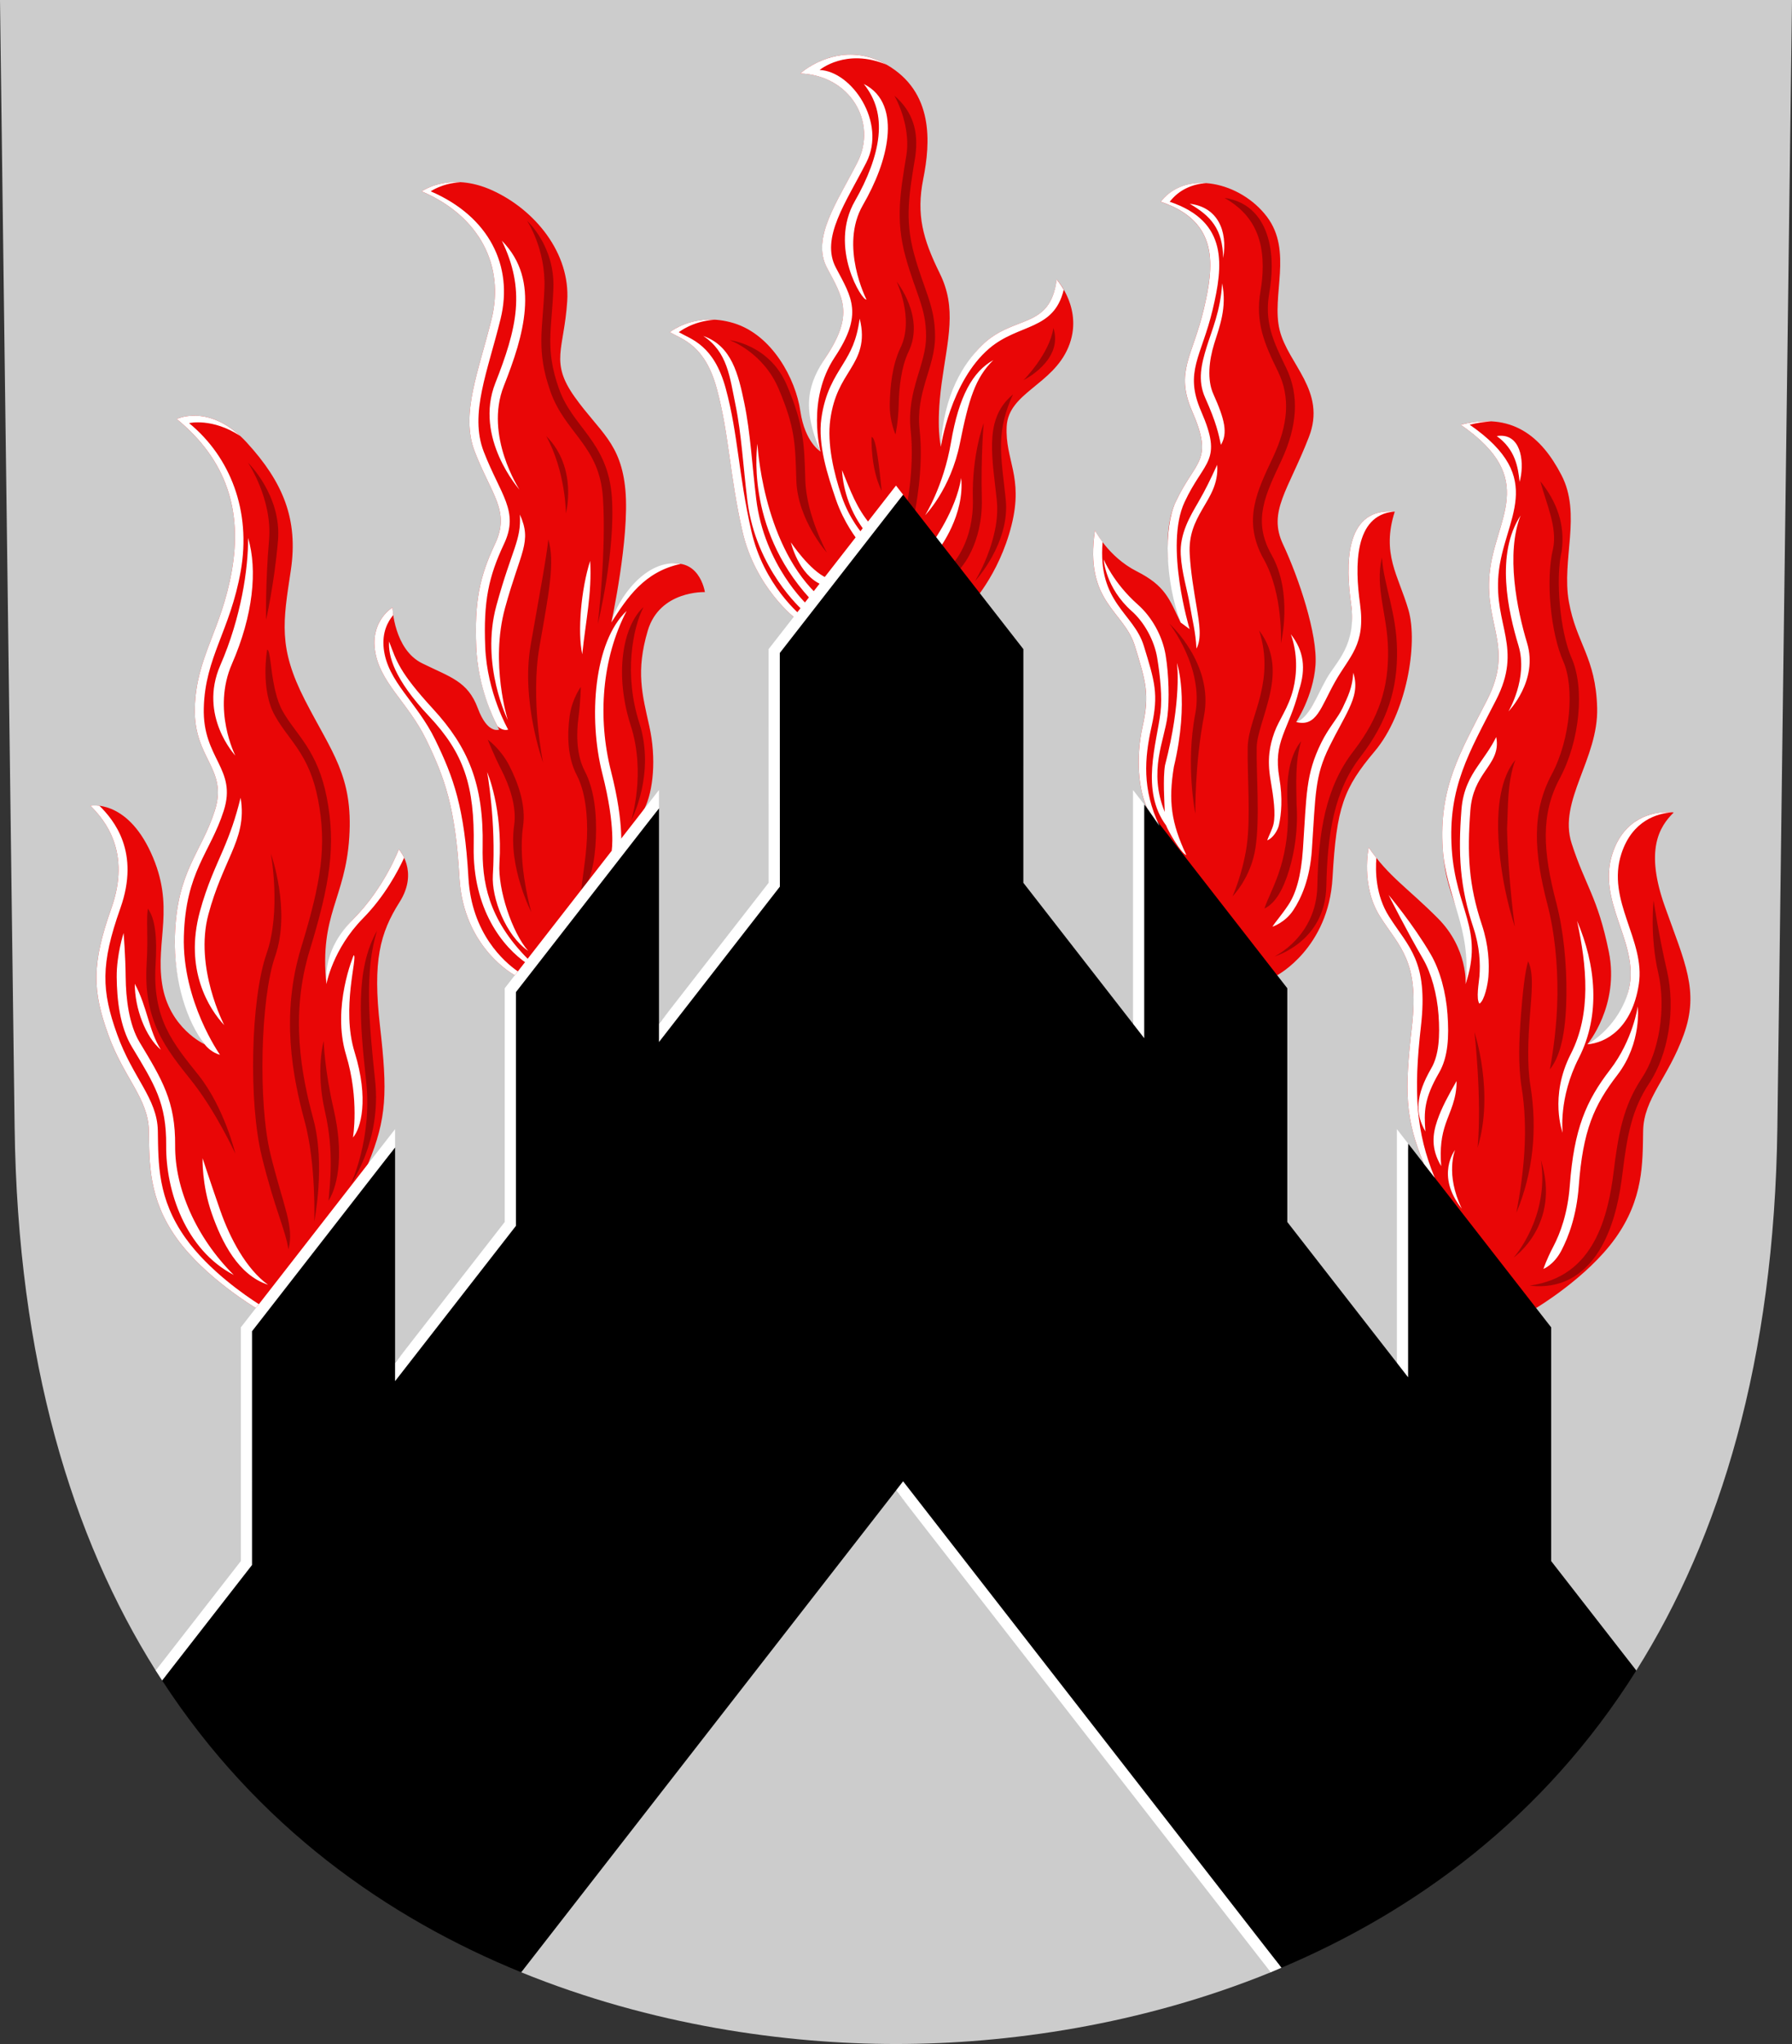 <?xml version="1.0" encoding="UTF-8" standalone="no"?>
<!-- Created with Inkscape (http://www.inkscape.org/) -->

<svg
   width="500"
   height="570"
   viewBox="0 0 132.292 150.812"
   version="1.1"
   id="svg5"
   xml:space="preserve"
   xmlns="http://www.w3.org/2000/svg"
   xmlns:svg="http://www.w3.org/2000/svg"><rect x="0" y="0" width="132.292" height="150.812" fill="#333333" stroke="none"/><defs
     id="defs2" /><path
     id="path2682"
     style="font-variation-settings:normal;vector-effect:none;fill:#cccccc;fill-opacity:1;stroke:none;stroke-width:0.132;stroke-linecap:butt;stroke-linejoin:miter;stroke-miterlimit:4;stroke-dasharray:none;stroke-dashoffset:0;stroke-opacity:1;-inkscape-stroke:none;stop-color:#000000"
     d="M 11.494,123.254 C 5.328,113.45 1.303,100.406 1.08,83.185 L 0,0 h 132.292 l -1.08,83.185 c -0.224,17.221 -4.248,30.265 -10.414,40.069 l -26.985,22.267 c -9.622,3.918 -19.542,5.292 -27.668,5.292 -8.126,0 -18.046,-1.374 -27.668,-5.292 z" /><path
     id="path4963"
     style="font-variation-settings:normal;vector-effect:none;fill:#e90606;fill-opacity:1;stroke:none;stroke-width:0.132;stroke-linecap:butt;stroke-linejoin:miter;stroke-miterlimit:4;stroke-dasharray:none;stroke-dashoffset:0;stroke-opacity:1;-inkscape-stroke:none;stop-color:#000000"
     d="m 113.401,96.51 c 0,0 3.768,-2.239 5.848,-5.147 2.08,-2.908 2.014,-5.525 2.054,-7.922 0.039,-2.397 1.845,-3.891 3.002,-7.114 1.158,-3.223 0.071,-5.307 -1.401,-9.453 -1.472,-4.146 -0.423,-5.866 0.656,-6.927 0,0 -3.363,-0.514 -4.524,3.034 -1.137,3.477 1.795,6.37 1.285,9.632 -0.51,3.262 -3.14,4.441 -3.14,4.441 0,0 2.399,-2.846 1.587,-6.839 -0.824,-4.05 -1.748,-4.88 -2.749,-8.005 -1.001,-3.124 1.986,-6.222 1.888,-9.975 -0.098,-3.753 -1.54,-4.754 -2.089,-7.849 -0.549,-3.095 0.953,-6.444 -0.545,-9.331 -1.498,-2.887 -3.666,-4.672 -7.436,-3.718 5.831,4.04 2.501,6.902 2.126,11.036 -0.344,3.8 1.802,5.401 -0.18,9.272 -1.982,3.871 -3.568,6.435 -3.273,10.975 0.294,4.539 2.214,4.844 1.684,9.993 0,0 0.186,-2.621 -2.044,-4.86 -2.23,-2.239 -3.653,-3.087 -5.106,-5.225 0,0 -0.611,2.807 0.832,5.086 1.443,2.279 2.914,3.276 2.359,8.115 -0.555,4.839 -0.507,6.787 0.884,10.146 1.94,3.897 4.286,7.62 8.28,10.635 z M 94.284,71.957 c 0,0 3.797,-1.998 4.089,-7.2 0.292,-5.202 0.813,-6.594 3.123,-9.337 2.311,-2.743 3.221,-7.897 2.477,-10.435 -0.744,-2.539 -2.005,-4.118 -1.007,-7.233 -3.686,-0.327 -3.638,3.844 -3.227,6.796 0.427,3.066 -0.776,3.849 -1.998,6.031 -0.922,1.645 -1.434,2.697 -2.054,2.696 0,0 1.255,-1.878 1.427,-4.182 0.172,-2.302 -1.26,-6.517 -2.398,-8.935 -1.138,-2.418 0.391,-3.983 1.915,-7.92 1.314,-3.397 -1.545,-5.356 -2.165,-7.892 -0.62,-2.537 0.989,-5.818 -0.944,-8.365 -1.932,-2.547 -5.971,-3.499 -7.834,-1.092 4.353,1.462 3.935,4.729 3.172,7.952 -0.822,3.468 -2.125,4.58 -0.855,7.499 1.634,3.755 0.237,3.575 -1.222,6.71 -1.49,3.201 0.373,8.878 0.373,8.878 -0.839,-1.762 -1.137,-2.709 -3.24,-3.777 -2.104,-1.068 -3.084,-3.021 -3.084,-3.021 -0.803,5.297 2.149,5.934 2.942,8.519 0.812,2.642 1.106,3.565 0.576,5.943 -0.53,2.378 -0.287,4.769 0.357,6.069 2.795,4.424 5.232,9.14 9.574,12.297 z M 18.891,96.51 c 0,0 -3.768,-2.239 -5.848,-5.147 -2.08,-2.908 -2.014,-5.525 -2.054,-7.922 -0.039,-2.397 -1.845,-3.891 -3.002,-7.114 -1.158,-3.223 -1.236,-5.168 0.235,-9.314 1.472,-4.146 -0.471,-6.504 -1.55,-7.566 0,0 2.649,-0.511 4.474,3.478 1.825,3.989 0.314,6.426 0.824,9.688 0.51,3.262 3.14,4.441 3.14,4.441 0,0 -2.335,-3.183 -2.198,-7.978 0.137,-4.795 1.943,-6.131 2.943,-9.255 1.001,-3.124 -1.57,-3.832 -1.472,-7.585 0.098,-3.753 1.943,-5.679 2.728,-10.1 0.785,-4.421 -0.353,-8.175 -4.062,-11.221 0,0 2.472,-1.199 5.161,1.729 2.688,2.928 3.826,5.679 3.257,9.452 -0.569,3.773 -0.942,5.679 1.04,9.55 1.982,3.871 3.571,5.6 3.277,10.14 -0.294,4.539 -2.217,5.679 -1.688,10.828 0,0 -0.204,-2.582 2.044,-4.86 2.248,-2.279 3.302,-5.086 3.302,-5.086 0,0 1.499,1.612 0.056,3.891 -1.443,2.279 -1.998,4.332 -1.443,9.171 0.555,4.839 0.507,6.787 -0.884,10.146 -2.137,4.481 -5.297,7.425 -8.28,10.635 z m 19.117,-24.553 c 0,0 -3.797,-1.998 -4.089,-7.2 -0.292,-5.202 -1.104,-7.402 -2.45,-10.177 -1.346,-2.775 -3.525,-4.274 -3.802,-6.725 -0.239,-2.114 1.304,-3.029 1.304,-3.029 0,0 0.111,3.085 2.192,4.113 2.081,1.028 3.366,1.318 4.107,3.307 0.733,1.97 1.582,1.584 1.582,1.584 0,0 -1.554,-2.696 -1.693,-6.086 -0.139,-3.39 0.25,-5.197 1.388,-7.615 1.138,-2.418 -0.251,-3.583 -1.499,-6.809 -1.076,-2.782 0.305,-5.947 1.249,-9.81 0.944,-3.863 -0.833,-7.531 -5.162,-9.393 0,0 2.086,-1.498 5.225,-0.064 3.14,1.435 5.749,4.618 5.514,8.175 -0.235,3.557 -1.295,4.461 0.549,7.055 1.845,2.594 3.434,3.38 3.748,6.897 0.314,3.517 -1.04,9.747 -1.04,9.747 0,0 1.04,-3.242 3.767,-4.166 2.728,-0.924 3.14,1.926 3.14,1.926 0,0 -3.336,-0.138 -4.219,2.849 -0.883,2.987 -0.412,4.677 0.118,7.055 0.53,2.378 0.287,4.769 -0.357,6.069 -2.929,4.362 -5.657,8.924 -9.574,12.297 z m 20.754,-26.297 c 0,0 -2.997,-2.268 -3.954,-6.475 -0.957,-4.202 -0.971,-7.114 -1.887,-10.505 -0.872,-3.227 -2.553,-3.641 -3.469,-4.169 0,0 1.869,-1.535 4.718,-0.667 2.849,0.868 4.572,4.139 4.912,6.475 0.34,2.336 1.499,3.001 1.499,3.001 0,0 -1.721,-3.807 0.389,-6.975 2.109,-3.168 1.249,-4.391 0.083,-6.586 -1.166,-2.195 0.749,-4.836 2.248,-7.781 1.499,-2.946 -0.527,-6.42 -4.218,-6.559 0,0 2.912,-2.643 6.383,-0.639 3.471,2.004 3.231,5.722 2.692,8.42 -0.527,2.64 -0.029,4.444 1.221,6.975 1.277,2.584 0.583,4.836 0.139,8.087 -0.444,3.251 -0.056,4.697 -0.056,4.697 0,0 0.334,-4.781 2.997,-7.448 2.335,-2.338 5.078,-1.139 5.55,-4.891 0,0 2.026,2.219 0.86,5.002 -1.165,2.783 -4.42,3.359 -4.551,5.836 -0.131,2.477 1.253,3.708 0.361,7.281 -0.938,3.758 -3.108,5.975 -3.108,5.975 z" /><path
     style="color:#000000;fill:#9f0404;fill-opacity:1;stroke-width:1;-inkscape-stroke:none"
     d="m 66.919,11.408 c -0.431,2.667 -0.836,4.748 -0.071,7.528 0.378,1.374 0.767,2.333 1.051,3.196 0.284,0.864 0.469,1.629 0.469,2.69 0,1.027 -0.347,2.009 -0.675,3.116 -0.327,1.107 -0.626,2.34 -0.462,3.838 0.306,2.793 -0.349,5.869 -0.349,5.869 l 0.648,0.14 c 0,0 0.682,-3.134 0.359,-6.079 -0.15,-1.372 0.119,-2.496 0.44,-3.581 0.32,-1.084 0.701,-2.128 0.701,-3.302 0,-1.14 -0.209,-2.003 -0.503,-2.898 -0.295,-0.895 -0.673,-1.827 -1.041,-3.165 -0.727,-2.643 -0.345,-4.569 0.088,-7.247 0.245,-1.806 -0.171,-3.269 -1.543,-4.454 0.748,1.399 1.089,3.018 0.888,4.349 z m 26.052,6.319 c 0.356,1.236 0.276,2.649 0.086,3.737 -0.408,2.328 0.302,3.93 1.286,5.94 0.932,1.904 0.756,3.935 -0.357,6.317 -0.567,1.214 -1.141,2.365 -1.378,3.59 -0.238,1.226 -0.116,2.528 0.684,3.945 1.451,2.571 1.268,6.204 1.268,6.204 0,0 0.918,-3.677 -0.692,-6.53 -0.731,-1.295 -0.825,-2.389 -0.611,-3.493 0.214,-1.103 0.758,-2.214 1.329,-3.436 1.164,-2.492 1.38,-4.785 0.349,-6.89 -0.979,-1.999 -1.604,-3.381 -1.227,-5.534 0.202,-1.152 0.299,-2.648 -0.1,-4.036 -0.4,-1.388 -1.335,-2.672 -3.208,-2.939 1.463,0.833 2.214,1.887 2.57,3.123 z m -52.781,3.546 c -0.116,2.993 -0.633,4.577 0.45,7.629 0.554,1.562 1.493,2.581 2.283,3.666 0.79,1.086 1.454,2.23 1.586,4.146 0.27,3.894 -0.378,9.331 -0.378,9.331 0,0 1.317,-5.333 1.037,-9.377 -0.142,-2.054 -0.892,-3.363 -1.711,-4.489 -0.819,-1.125 -1.687,-2.073 -2.192,-3.497 -1.037,-2.922 -0.532,-4.325 -0.413,-7.384 0.123,-3.158 -1.94,-5.004 -1.94,-5.004 0,0 1.391,2.085 1.278,4.979 z m 26.157,8.546 c 0.024,-1.244 0.196,-2.771 0.726,-3.869 1.238,-2.565 -0.886,-5.175 -0.886,-5.175 0,0 1.328,2.735 0.29,4.886 -0.608,1.26 -0.767,2.855 -0.792,4.146 -0.025,1.291 0.424,2.247 0.424,2.247 0,0 0.214,-0.991 0.238,-2.235 z m 9.218,-1.774 c 0,0 2.97,-1.459 2.198,-3.852 -0.262,1.891 -2.198,3.852 -2.198,3.852 z m -16.113,7.379 c -0.079,-2.751 -0.13,-4.099 -1.359,-6.997 -1.279,-3.017 -4.23,-3.33 -4.23,-3.33 0,0 2.466,0.868 3.619,3.589 1.204,2.839 1.229,4.007 1.307,6.757 0.083,2.893 2.255,5.334 2.255,5.334 0,0 -1.518,-2.745 -1.592,-5.354 z m 14.795,1.429 c -0.158,-1.545 -0.38,-2.919 -0.347,-4.156 0.033,-1.237 0.304,-2.325 0.88,-3.59 -1.19,0.975 -1.507,2.243 -1.542,3.571 -0.035,1.328 0.194,2.723 0.349,4.244 0.296,2.893 -1.612,5.962 -1.612,5.962 0,0 2.603,-2.792 2.272,-6.031 z m -2.427,-0.037 c 0.038,1.575 -0.33,2.761 -0.704,3.551 -0.374,0.79 -0.736,1.165 -0.736,1.165 l 0.479,0.458 c 0,0 0.444,-0.471 0.855,-1.341 0.411,-0.87 0.808,-2.16 0.767,-3.847 -0.077,-3.221 0.139,-5.574 0.139,-5.574 0,0 -0.881,2.286 -0.802,5.589 z m -30.044,1.054 c 0,0 0.902,-3.332 -1.453,-5.698 1.452,2.665 1.453,5.698 1.453,5.698 z m 22.565,-5.621 c 0,0 -0.095,2.288 0.747,3.971 -0.178,-1.775 -0.418,-4.005 -0.747,-3.971 z m -44.48,7.597 c -0.274,3.18 -0.219,5.884 -0.219,5.884 0,0 0.604,-2.641 0.879,-5.827 0.289,-3.347 -2.213,-5.765 -2.213,-5.765 0,0 1.814,2.689 1.553,5.709 z m 94.785,0.658 c -0.54,2.247 -0.188,6.148 0.765,8.307 0.829,1.877 0.547,5.702 -0.853,8.316 -1.502,2.805 -1.331,5.754 -0.303,9.675 0.499,1.904 0.745,4.341 0.721,6.579 -0.024,2.238 -0.333,4.292 -0.557,5.519 0.914,-1.131 1.195,-3.22 1.22,-5.512 0.025,-2.291 -0.222,-4.768 -0.743,-6.755 -1.012,-3.861 -1.155,-6.574 0.247,-9.193 1.504,-2.809 1.851,-6.686 0.875,-8.896 -0.852,-1.929 -1.209,-5.888 -0.728,-7.886 0.264,-1.964 -0.364,-3.645 -1.576,-5.147 0.414,1.593 1.28,3.402 0.934,4.993 z m -74.82,7.208 c 0.706,-4.045 1.15,-6.212 0.655,-7.916 -0.181,1.597 -0.601,3.753 -1.307,7.804 -0.725,4.157 0.915,8.664 0.915,8.664 0,0 -0.95,-4.613 -0.263,-8.551 z m 62.645,0.262 c 0.038,2.655 -0.595,4.912 -2.559,7.457 -2.066,2.677 -2.582,5.989 -2.661,9.944 -0.075,3.739 -3.161,5.193 -3.161,5.193 0,0 3.741,-1.06 3.824,-5.181 0.078,-3.905 0.585,-7.04 2.522,-9.55 2.039,-2.643 2.738,-5.102 2.698,-7.871 -0.04,-2.786 -0.973,-4.756 -1.116,-6.834 -0.535,2.244 0.415,4.205 0.453,6.842 z m -55.907,5.561 c 1.134,3.522 0.04,6.973 0.04,6.973 0,0 1.81,-3.388 0.59,-7.176 -1.148,-3.563 -0.485,-6.998 0.312,-8.544 -1.558,1.44 -2.149,5.001 -0.942,8.747 z m 42.319,-0.707 c 0.746,-3.858 -2.564,-6.822 -2.564,-6.822 0,0 2.581,3.245 1.914,6.697 -0.718,3.718 0.01,7.334 0.01,7.334 0,0 -0.054,-3.616 0.64,-7.209 z m 3.808,9.692 c 0.324,-2.234 0.044,-5.341 0.083,-7.389 0.017,-0.924 0.579,-2.241 0.936,-3.747 0.357,-1.506 0.483,-3.246 -0.758,-4.868 0.564,1.758 0.454,3.282 0.115,4.714 -0.339,1.432 -0.934,2.73 -0.956,3.889 -0.04,2.118 0.228,5.216 -0.076,7.306 -0.302,2.078 -1.045,3.704 -1.045,3.704 0,0 1.374,-1.364 1.7,-3.609 z m -72.394,-9.709 c 1.064,1.885 2.53,2.809 3.182,6.187 0.656,3.4 0.237,6.066 -1.249,10.923 -1.518,4.962 -0.632,9.515 0.261,12.815 0.861,3.18 0.708,7.389 0.708,7.389 0,0 0.845,-4.184 -0.07,-7.563 -0.882,-3.258 -1.731,-7.661 -0.266,-12.445 1.496,-4.89 1.944,-7.727 1.266,-11.244 -0.683,-3.539 -2.278,-4.657 -3.255,-6.388 -0.938,-1.663 -0.821,-4.535 -1.152,-4.553 0,0 -0.527,2.926 0.576,4.879 z m 23.694,9.019 c 0.07,-1.714 -0.106,-3.565 -0.821,-4.934 -0.615,-1.177 -0.629,-2.708 -0.467,-3.945 0.162,-1.237 0.174,-2.268 0.174,-2.268 0,0 -0.657,0.874 -0.828,2.182 -0.171,1.308 -0.184,2.962 0.535,4.339 0.619,1.186 0.815,2.95 0.748,4.596 -0.067,1.646 -0.402,3.193 -0.415,4.014 0.693,-0.712 1.005,-2.27 1.075,-3.984 z m -5.379,-0.842 c 0.233,-1.591 -0.371,-3.232 -1.009,-4.486 -0.639,-1.254 -1.593,-1.929 -1.593,-1.929 0,0 0.397,1.037 1.004,2.23 0.607,1.192 1.142,2.733 0.943,4.09 -0.452,3.084 1.27,6.416 1.27,6.416 0,0 -1.026,-3.509 -0.615,-6.321 z m 56.442,-1.596 c 0.115,1.704 -0.124,3.306 -0.521,4.611 -0.396,1.305 -0.96,2.315 -1.189,3.03 0.831,-0.385 1.404,-1.459 1.822,-2.837 0.418,-1.378 0.671,-3.057 0.55,-4.851 -0.015,-1.497 -0.123,-3.104 0.336,-4.654 -1.024,1.249 -1.086,3.286 -0.998,4.7 z m 16.203,1.777 c 0.078,-1.641 0.003,-3.45 0.611,-5.102 -1.126,1.353 -1.297,3.565 -1.273,5.116 0.079,3.856 1.234,7.186 1.234,7.186 0,0 -0.494,-3.432 -0.572,-7.2 z m -91.573,9.173 c -1.188,3.406 -1.33,11.008 -0.362,14.966 0.948,3.875 1.748,5.412 1.97,6.877 0.457,-1.679 -0.391,-3.209 -1.327,-7.036 -0.916,-3.745 -0.743,-11.471 0.345,-14.589 1.19,-3.411 -0.313,-7.576 -0.313,-7.576 0,0 0.773,4.245 -0.313,7.358 z m -8.859,0.781 c -0.255,4.177 1.407,6.233 3.292,8.593 1.834,2.296 3.255,5.406 3.255,5.406 0,0 -0.797,-3.391 -2.737,-5.82 -1.889,-2.364 -3.392,-4.144 -3.148,-8.138 0.126,-2.069 -0.041,-3.388 -0.571,-4.123 -0.134,0.815 0.032,2.065 -0.092,4.081 z m 111.591,0.661 c 0.605,2.613 0.057,5.859 -1.207,7.758 -1.375,2.065 -1.74,4.105 -2.094,6.983 -0.175,1.42 -0.528,3.447 -1.437,5.088 -0.909,1.641 -2.316,2.894 -4.748,3.244 2.67,0.311 4.343,-1.145 5.328,-2.923 0.985,-1.778 1.337,-3.879 1.515,-5.328 0.352,-2.861 0.693,-4.75 1.987,-6.694 1.404,-2.109 1.953,-5.466 1.303,-8.277 -0.618,-2.67 -0.989,-5.191 -0.989,-5.191 0,0 -0.294,2.587 0.343,5.34 z m -95.383,8.01 c 0.459,4.249 -1.141,7.579 -1.141,7.579 0,0 2.285,-3.172 1.801,-7.649 -0.471,-4.359 -0.779,-8.147 0.142,-11.053 -1.632,2.874 -1.274,6.756 -0.802,11.124 z m 85.948,0.311 c -0.253,-1.563 -0.17,-3.428 -0.042,-5.115 0.129,-1.687 0.309,-3.171 -0.128,-4.066 -0.241,0.794 -0.402,2.314 -0.532,4.015 -0.13,1.701 -0.221,3.608 0.049,5.274 0.505,3.115 0.187,6.209 -0.381,9.261 1.227,-2.941 1.557,-6.142 1.034,-9.369 z m -4.133,-3.954 c 0,0 0.559,4.794 0.235,8.527 1.245,-4.088 -0.235,-8.527 -0.235,-8.527 z m -84.86,5.851 c 0.68,2.943 0.373,5.254 0.266,6.595 0.781,-1.271 1.086,-3.685 0.379,-6.744 -0.682,-2.949 -0.739,-5.041 -0.739,-5.041 0,0 -0.612,2.136 0.094,5.19 z m 89.765,3.581 c 0.657,4.224 -2.002,7.193 -2.002,7.193 0,0 3.503,-2.417 2.002,-7.193 z"
     id="path5090" /><path
     id="path5051"
     style="color:#000000;fill:#ffffff;stroke-width:1;-inkscape-stroke:none"
     d="m 63.77,6.197 c 0.89,1.115 1.23,2.359 1.081,3.847 -0.149,1.488 -0.817,3.186 -1.73,4.771 -1.979,3.431 0.562,7.455 0.843,7.28 0,0 -2.008,-3.934 -0.268,-6.95 0.946,-1.64 1.652,-3.403 1.816,-5.035 0.163,-1.632 -0.245,-3.166 -1.741,-3.913 z m 24.06,8.838 c 1.567,0.909 2.429,1.868 2.469,4.001 0.349,-2.016 -0.415,-3.76 -2.469,-4.001 z m -50.783,2.724 c 0.851,1.756 1.169,3.346 1.031,5.052 -0.137,1.706 -0.747,3.519 -1.506,5.441 -1.609,4.072 1.778,7.877 1.778,7.877 0,0 -2.606,-3.979 -1.162,-7.633 0.767,-1.941 1.405,-3.808 1.552,-5.632 0.147,-1.824 -0.214,-3.609 -1.693,-5.105 z m 53.175,3.144 c -0.114,2.024 -0.755,3.447 -1.143,4.703 -0.387,1.256 -0.681,2.465 -0.11,3.737 0.833,1.856 0.992,2.678 1.163,3.478 0.518,-0.855 0.292,-1.856 -0.559,-3.75 -0.473,-1.054 -0.319,-2.469 0.061,-3.702 0.38,-1.233 0.962,-2.655 0.588,-4.466 z m -26.758,2.608 c -0.225,1.646 -0.669,2.442 -1.25,3.387 -0.58,0.946 -1.304,2.022 -1.576,3.96 -0.277,1.972 0.465,4.215 1.067,5.98 0.601,1.765 1.604,3.001 1.604,3.001 l 0.395,-0.418 c 0,0 -0.983,-1.083 -1.567,-2.799 -0.585,-1.716 -1.091,-3.893 -0.841,-5.673 0.255,-1.814 0.891,-2.738 1.483,-3.703 0.592,-0.965 1.132,-1.99 0.685,-3.735 z m -11.543,1.279 c 1.792,1.185 1.952,3.024 2.383,5.114 0.43,2.09 0.564,4.543 0.868,7.015 0.623,5.079 4.074,8.094 4.074,8.094 l 0.366,-0.374 c 0,0 -3.185,-2.931 -3.783,-7.801 -0.3,-2.442 -0.429,-4.905 -0.875,-7.068 -0.446,-2.163 -0.94,-4.247 -3.033,-4.98 z m 21.417,1.773 c -1.512,0.845 -2.546,2.63 -3.133,6.083 -0.549,3.231 -1.911,5.372 -1.911,5.372 0,0 1.887,-1.904 2.57,-5.311 0.652,-3.252 1.134,-4.838 2.473,-6.144 z m 37.485,5.587 c -0.103,-0.002 -0.213,0.006 -0.328,0.024 1.369,0.988 1.574,2.289 1.688,3.38 0.359,-1.263 0.19,-3.38 -1.359,-3.404 z m -54.906,0.589 c 0,0 -0.969,6.116 3.848,11.393 l 0.464,-0.354 c -3.966,-3.918 -4.312,-11.039 -4.312,-11.039 z m 33.939,1.556 c -0.522,1.13 -0.839,1.798 -1.406,2.779 -0.568,0.981 -1.37,2.284 -1.282,3.853 0.077,1.379 0.474,2.535 0.678,3.754 0.204,1.219 0.402,1.845 0.483,3.175 0.396,-0.767 0.217,-1.828 0.013,-3.049 -0.204,-1.221 -0.439,-2.589 -0.513,-3.916 -0.079,-1.408 0.367,-2.342 0.916,-3.292 0.549,-0.95 1.218,-1.905 1.112,-3.304 z m -27.696,0.389 c 0.092,1.611 0.691,3.23 1.718,4.545 l 0.421,-0.478 c -1.078,-1.277 -1.496,-2.503 -2.139,-4.067 z m 8.798,0.582 c -0.383,2.398 -2.125,4.778 -2.125,4.778 l 0.53,0.396 c 0,0 1.867,-2.458 1.595,-5.174 z m -32.579,2.696 c 0.112,1.93 -0.577,2.498 -1.734,6.722 -1.194,4.358 0.847,8.453 0.847,8.453 0,0 -1.331,-4.183 -0.21,-8.276 1.158,-4.228 2.012,-4.854 1.097,-6.898 z m 73.881,0.067 c -1.872,2.843 -0.922,7.087 -0.16,9.606 0.727,2.403 -0.742,4.857 -0.742,4.857 0,0 2.22,-2.263 1.377,-5.048 -0.745,-2.461 -1.587,-6.599 -0.476,-9.415 z m -93.945,1.657 c 0.019,2.257 -0.515,5.882 -2.051,9.399 -1.63,3.732 1.108,6.664 1.108,6.664 0,0 -1.729,-3.376 -0.252,-6.758 1.572,-3.598 1.898,-6.947 1.195,-9.304 z m 40.072,0.333 c 0,0 0.553,2.387 2.263,3.116 l 0.416,-0.475 c -1.288,-0.549 -2.678,-2.641 -2.678,-2.641 z m 23.088,1.251 c 0,0 0.123,2.097 2.086,3.832 0.857,0.757 1.647,2.087 1.869,3.444 0.222,1.357 0.377,2.894 0.241,4.021 -0.275,2.284 -1.496,5.755 0.417,8.339 0.109,0.322 1.079,2.048 1.492,2.184 -1.131,-2.396 -1.329,-4.002 -0.921,-6.509 1.174,-4.946 0.226,-7.669 0.226,-7.669 0,0 0.386,2.697 -0.881,7.561 -0.161,0.989 -0.039,2.688 -0.019,3.44 -1.232,-3.06 -0.019,-5.249 0.204,-7.098 0.142,-1.179 0.101,-3.017 -0.135,-4.46 -0.236,-1.443 -1.027,-2.839 -2.057,-3.749 -1.811,-1.6 -2.523,-3.336 -2.523,-3.336 z m -37.907,0.111 c -0.667,2.067 -0.947,5.264 -0.583,6.893 0.24,-2.413 0.724,-4.469 0.583,-6.893 z m 2.691,3.696 c -2.419,2.276 -2.837,7.901 -1.792,12.003 0.508,1.995 0.68,3.425 0.724,4.349 0.044,0.924 -0.034,1.317 -0.034,1.317 l 0.652,0.122 c 0,0 0.088,-0.499 0.041,-1.471 -0.046,-0.973 -0.222,-2.447 -0.74,-4.481 -1.008,-3.957 -0.678,-8.334 1.149,-11.839 z m 49.036,1.722 c 0.515,1.435 0.453,2.918 0.179,4.034 -0.352,1.409 -1.051,2.254 -1.397,3.214 -0.346,0.96 -0.541,1.979 -0.284,3.475 0.241,1.402 0.386,2.523 0.223,3.274 -0.082,0.376 -0.35,0.87 -0.468,1.204 0.394,-0.127 0.777,-0.71 0.866,-1.12 0.178,-0.821 0.289,-1.98 0.032,-3.47 -0.24,-1.396 -0.07,-2.239 0.254,-3.138 0.324,-0.899 0.823,-1.855 1.192,-3.336 0.543,-1.634 0.351,-2.924 -0.597,-4.138 z m -66.573,0.529 c -0.062,1.053 0.342,2.747 2.951,5.518 2.549,2.708 3.378,5.092 3.296,9.593 -0.085,4.656 2.147,7.44 3.935,8.654 l 0.122,-0.28 c -3.054,-3.043 -3.441,-5.848 -3.395,-8.361 0.084,-4.614 -1.078,-7.333 -3.668,-10.152 -2.501,-2.723 -2.693,-3.531 -3.24,-4.972 z m 71.18,2.307 c -0.054,1.091 -0.41,1.793 -0.776,2.576 -0.366,0.783 -1.022,1.445 -1.584,2.586 -0.573,1.163 -0.85,2.124 -1.009,3.29 -0.159,1.166 -0.208,2.534 -0.347,4.586 -0.135,2.001 -0.529,3.279 -1.075,4.094 -0.545,0.816 -0.96,1.252 -1.174,1.609 0,0 0.922,-0.295 1.528,-1.202 0.606,-0.907 1.238,-2.343 1.381,-4.455 0.139,-2.061 0.192,-3.431 0.345,-4.545 0.152,-1.114 0.399,-1.973 0.946,-3.084 0.548,-1.113 1.061,-1.961 1.449,-2.793 0.388,-0.831 0.647,-1.655 0.316,-2.663 z m 10.554,4.743 c -0.413,0.834 -0.864,1.408 -1.381,2.171 -0.517,0.763 -1.071,1.706 -1.185,3.189 -0.254,3.285 -0.117,5.706 0.877,8.695 0.474,1.425 0.523,2.667 0.452,3.591 -0.035,0.462 -0.269,1.678 -6.4e-4,2.031 0.385,-0.24 0.622,-1.484 0.66,-1.98 0.076,-0.992 0.023,-2.327 -0.484,-3.85 -0.967,-2.906 -1.096,-5.197 -0.846,-8.439 0.104,-1.345 0.573,-2.126 1.073,-2.865 0.501,-0.739 1.06,-1.445 0.833,-2.543 z m -74.492,2.593 c 0,0 0.665,3.659 0.42,7.593 -0.106,1.696 0.959,4.474 2.609,5.596 -1.191,-1.353 -2.244,-4.527 -2.123,-6.459 0.254,-4.069 -0.905,-6.731 -0.905,-6.731 z m -18.203,1.89 c -0.373,1.516 -0.761,2.605 -1.285,3.836 -0.525,1.231 -1.189,2.594 -1.726,4.582 -1.155,4.277 0.691,7.182 1.805,8.357 0,0 -2.229,-4.25 -1.167,-8.183 0.521,-1.93 1.162,-3.243 1.696,-4.496 0.534,-1.253 0.961,-2.457 0.677,-4.096 z m 84.75,7.171 c 0,0 1.262,2.517 2.544,4.722 0.611,1.051 1.035,2.605 1.144,4.139 0.109,1.534 0.036,2.94 -0.533,3.922 -1.164,2.01 -1.206,3.348 -0.436,4.668 -0.118,-1.459 -0.097,-2.43 1.007,-4.335 0.678,-1.17 0.739,-2.679 0.624,-4.302 -0.115,-1.622 -0.55,-3.248 -1.234,-4.425 -1.295,-2.228 -3.116,-4.389 -3.116,-4.389 z m 13.911,1.906 c 0.729,3.356 1.058,6.862 -0.455,9.816 -1.622,3.168 -0.606,5.826 -0.606,5.826 0,0 -0.323,-2.559 1.195,-5.522 1.627,-3.177 1.255,-6.873 -0.135,-10.119 z M 9.125,68.841 c 0,0 -0.525,1.604 -0.51,3.254 0.015,1.65 0.229,3.66 1.121,5.142 1.669,2.773 2.559,4.14 2.532,7.299 -0.029,3.316 1.415,7.68 4.991,9.535 -2.779,-2.758 -4.356,-6.396 -4.329,-9.528 0.028,-3.289 -0.961,-4.88 -2.627,-7.648 -0.776,-1.289 -1.011,-3.213 -1.026,-4.807 -0.015,-1.594 -0.152,-3.246 -0.152,-3.246 z m 16.987,1.635 c 0,0 -1.635,3.82 -0.566,7.35 0.998,3.294 0.511,6.101 0.511,6.101 0.58,-0.645 1.196,-2.826 0.122,-6.294 -1.004,-3.244 0.247,-7.053 -0.067,-7.157 z m -16.161,2.11 c -0.006,1.806 0.792,3.928 1.925,4.866 -0.891,-1.396 -0.997,-3.144 -1.925,-4.866 z m 110.956,1.67 c 0,0 -0.352,2.472 -2.038,4.662 -1.783,2.316 -2.667,4.361 -2.982,8.568 -0.152,2.037 -0.706,3.52 -1.217,4.491 -0.511,0.971 -0.728,1.648 -0.728,1.648 0,0 0.766,-0.294 1.315,-1.337 0.549,-1.043 1.131,-2.618 1.291,-4.751 0.309,-4.134 1.112,-5.962 2.847,-8.216 1.832,-2.379 1.512,-5.066 1.512,-5.066 z m -13.377,5.503 c -0.605,1.067 -1.098,1.953 -1.431,2.931 -0.333,0.978 -0.478,2.058 0.295,3.35 -0.102,-1.369 0.026,-2.237 0.333,-3.137 0.307,-0.9 0.818,-1.823 0.803,-3.144 z m -0.109,5.086 c 0,0 -1.477,1.879 0.497,4.334 -1.245,-2.548 -0.497,-4.334 -0.497,-4.334 z m -92.466,0.612 c 0,0 -0.067,1.936 0.677,4.069 0.744,2.133 1.961,4.549 4.153,5.268 -1.61,-1.17 -2.807,-3.423 -3.527,-5.486 -0.72,-2.063 -1.303,-3.851 -1.303,-3.851 z" /><path
     id="path2690"
     style="font-variation-settings:normal;vector-effect:none;fill:#000000;fill-opacity:1;stroke:none;stroke-width:0.132;stroke-linecap:butt;stroke-linejoin:miter;stroke-miterlimit:4;stroke-dasharray:none;stroke-dashoffset:0;stroke-opacity:1;-inkscape-stroke:none;stop-color:#000000"
     d="m 66.671,36.5 -9.516,11.537 0.005,17.24 -8.511,10.26 v -15.9 l -10.976,13.475 v 17.246 L 29.167,100.557 V 84.657 L 18.195,98.12 V 115.364 l -6.226,8.627 c 6.992,10.745 16.591,17.491 26.51,21.53 l 27.668,-35.551 28.456,35.216 c 9.863,-4.167 19.351,-11.046 26.196,-21.931 l -6.284,-8.071 V 97.939 l -10.562,-13.566 -0.827,16.183 -8.093,-10.394 v -17.246 l -10.561,-13.564 -0.828,16.185 -8.097,-10.403 0.002,-17.24 z" /><path
     id="path5036"
     style="font-variation-settings:normal;vector-effect:none;fill:#ffffff;fill-opacity:1;stroke:none;stroke-width:0.132;stroke-linecap:butt;stroke-linejoin:miter;stroke-miterlimit:4;stroke-dasharray:none;stroke-dashoffset:0;stroke-opacity:1;-inkscape-stroke:none;stop-color:#000000"
     d="m 61.629,26.346 c 2.109,-3.168 1.249,-4.391 0.083,-6.587 -1.166,-2.195 0.749,-4.835 2.248,-7.781 1.499,-2.946 -1.086,-6.725 -3.453,-6.814 0,0 1.956,-1.651 4.955,-0.383 -0.868,-0.501 -1.7,-0.712 -2.461,-0.746 -2.283,-0.102 -3.921,1.385 -3.921,1.385 3.691,0.139 5.716,3.613 4.218,6.558 -1.499,2.946 -3.413,5.586 -2.248,7.781 1.166,2.195 2.026,3.419 -0.083,6.587 -1.247,1.873 -1.854,3.602 -0.389,6.975 0,0 -1.058,-3.807 1.051,-6.975 z M 33.757,13.433 c -1.636,-0.024 -2.622,0.684 -2.622,0.684 4.329,1.862 6.105,5.53 5.162,9.393 -0.944,3.863 -2.326,7.027 -1.249,9.81 1.248,3.226 2.637,4.391 1.499,6.809 -1.138,2.418 -1.526,4.224 -1.388,7.615 0.121,2.949 1.257,5.258 1.565,5.839 0.442,0.402 0.79,0.247 0.79,0.247 0,0 -1.554,-2.695 -1.693,-6.086 -0.139,-3.39 0.25,-5.197 1.388,-7.615 1.138,-2.418 -0.251,-3.583 -1.499,-6.809 -1.076,-2.782 0.306,-5.947 1.249,-9.81 0.944,-3.863 -0.833,-7.531 -5.162,-9.393 0,0 0.81,-0.581 2.178,-0.673 -0.072,-0.004 -0.148,-0.011 -0.218,-0.012 z m 54.064,32.985 c 0,0 -1.864,-6.168 -0.374,-9.369 1.459,-3.135 2.856,-2.956 1.222,-6.711 -1.27,-2.919 0.033,-4.03 0.855,-7.499 0.764,-3.223 1.181,-6.49 -3.172,-7.953 0.68,-0.878 1.651,-1.305 2.702,-1.375 -0.194,-0.014 -0.386,-0.018 -0.576,-0.009 v -4.4e-5 c -1.085,0.051 -2.09,0.481 -2.788,1.384 4.353,1.462 3.936,4.729 3.172,7.953 -0.822,3.468 -2.125,4.579 -0.855,7.499 1.634,3.755 0.237,3.575 -1.222,6.711 -0.888,1.909 -0.762,5.837 0.373,8.878 z M 73.034,25.706 c 2.169,-1.845 4.759,-1.291 5.495,-4.327 -0.273,-0.473 -0.524,-0.758 -0.524,-0.758 h -4e-5 c -0.472,3.752 -3.215,2.552 -5.55,4.891 -1.293,1.294 -2.801,3.542 -2.997,7.448 0,0 0.705,-4.812 3.576,-7.254 z M 52.229,23.582 c -1.727,0.065 -2.779,0.929 -2.779,0.929 0.916,0.528 2.597,0.941 3.468,4.168 0.916,3.39 0.931,6.303 1.887,10.505 0.958,4.207 3.954,6.475 3.954,6.475 l 0.607,-0.045 c -0.288,-0.227 -2.992,-2.447 -3.898,-6.43 -0.957,-4.202 -0.972,-7.115 -1.887,-10.505 -0.872,-3.227 -2.553,-3.64 -3.468,-4.168 0,0 1.004,-0.819 2.658,-0.92 -0.186,-0.011 -0.368,-0.016 -0.541,-0.01 z m -37.949,7.09 c -0.758,0.013 -1.231,0.242 -1.231,0.242 3.709,3.046 4.847,6.799 4.062,11.221 -0.785,4.421 -2.63,6.347 -2.728,10.101 -0.098,3.753 2.472,4.461 1.472,7.585 -1.001,3.124 -2.805,4.461 -2.943,9.255 -0.098,3.425 0.942,6.381 2.197,7.978 0.506,0.644 1.13,0.769 1.13,0.769 0,0 -2.803,-3.952 -2.666,-8.747 0.137,-4.795 1.942,-6.131 2.943,-9.255 1.001,-3.124 -1.57,-3.832 -1.472,-7.585 0.098,-3.753 1.943,-5.679 2.728,-10.101 0.785,-4.421 -0.766,-8.413 -3.812,-10.915 0,0 1.707,-0.411 3.774,0.948 -1.336,-1.237 -2.584,-1.511 -3.455,-1.496 z m 92.893,31.949 c -0.294,-4.539 1.291,-7.104 3.273,-10.975 1.982,-3.871 -0.164,-5.472 0.18,-9.272 0.374,-4.134 3.704,-6.997 -2.127,-11.036 0.566,-0.143 1.092,-0.218 1.588,-0.243 -0.097,-0.005 -0.192,-0.015 -0.292,-0.016 -0.6,-0.003 -1.252,0.08 -1.959,0.259 5.831,4.04 2.501,6.902 2.127,11.036 -0.344,3.8 1.802,5.401 -0.18,9.272 -1.982,3.871 -3.568,6.435 -3.274,10.975 0.228,3.51 2.152,5.873 1.684,9.992 1.374,-4.107 -0.727,-5.453 -1.021,-9.992 z m -6.771,-18.073 c -0.383,-2.747 -0.449,-6.547 2.513,-6.799 -0.097,-0.007 -0.192,-0.014 -0.283,-0.015 -3.348,-0.05 -3.291,3.954 -2.892,6.814 0.427,3.066 -1.106,4.275 -1.817,5.544 -0.711,1.269 -1.305,2.914 -2.234,3.182 1.507,0.377 1.794,-1.05 2.866,-2.964 1.072,-1.914 2.274,-2.697 1.847,-5.762 z m -14.808,16.391 c -1.282,-2.717 -1.109,-4.969 -0.579,-7.347 0.53,-2.378 0.235,-3.301 -0.576,-5.943 -0.748,-2.436 -3.412,-3.146 -3.041,-7.658 -0.371,-0.494 -0.563,-0.861 -0.563,-0.861 -0.803,5.297 2.148,5.934 2.942,8.519 0.812,2.642 1.106,3.566 0.576,5.943 -0.53,2.378 -0.287,4.769 0.357,6.069 z M 50.249,41.607 c -2.576,-0.449 -4.699,2.652 -5.117,4.321 1.181,-1.841 2.428,-3.742 5.117,-4.321 z m -21.278,3.22 c 0,0 -1.543,0.915 -1.304,3.029 0.277,2.451 2.456,3.951 3.801,6.725 1.346,2.775 2.158,4.975 2.45,10.177 0.292,5.202 4.089,7.199 4.089,7.199 l 0.222,-0.285 c -0.993,-0.69 -3.416,-2.776 -3.649,-6.915 -0.292,-5.202 -1.104,-7.402 -2.45,-10.177 -1.346,-2.775 -3.525,-4.275 -3.801,-6.725 -0.135,-1.195 0.298,-1.995 0.702,-2.475 -0.049,-0.333 -0.059,-0.554 -0.059,-0.554 z M 7.115,59.43 c -0.277,-0.014 -0.443,0.018 -0.443,0.018 1.079,1.061 3.022,3.419 1.551,7.565 -1.472,4.146 -1.393,6.092 -0.235,9.314 1.158,3.223 2.963,4.717 3.002,7.114 0.039,2.397 -0.026,5.013 2.054,7.922 2.08,2.908 5.848,5.147 5.848,5.147 l 0.219,-0.282 c -0.961,-0.615 -3.696,-2.476 -5.405,-4.866 -2.08,-2.908 -2.014,-5.524 -2.054,-7.922 -0.039,-2.397 -1.845,-3.891 -3.002,-7.114 -1.158,-3.223 -1.236,-5.168 0.235,-9.314 1.471,-4.143 -0.468,-6.501 -1.548,-7.563 -0.08,-0.01 -0.154,-0.017 -0.222,-0.02 z m 113.869,13.184 c 0.498,-3.264 -2.422,-6.156 -1.285,-9.632 0.806,-2.464 2.672,-2.968 3.738,-3.047 -0.093,-0.009 -0.227,-0.017 -0.42,-0.013 -1,0.022 -3.109,0.398 -3.98,3.059 -1.137,3.477 1.795,6.37 1.285,9.632 -0.272,1.742 -1.557,3.533 -3.14,4.441 1.386,-0.109 3.305,-1.186 3.802,-4.441 z m -15.063,14.29 c -1.391,-3.36 -1.578,-6.336 -1.023,-11.175 0.555,-4.839 -0.916,-5.836 -2.359,-8.114 -0.982,-1.551 -1.01,-3.327 -0.93,-4.316 -0.189,-0.239 -0.376,-0.493 -0.565,-0.77 0,0 -0.611,2.807 0.832,5.086 1.443,2.279 2.914,3.275 2.359,8.114 -0.555,4.839 -0.507,6.787 0.884,10.147 z M 26.802,67.753 c 1.609,-1.631 2.596,-3.516 3.033,-4.465 -0.186,-0.396 -0.393,-0.62 -0.393,-0.62 0,0 -1.055,2.806 -3.302,5.085 -0.668,0.677 -2.23,2.32 -2.043,4.86 0,0 0.458,-2.582 2.706,-4.86 z" /><path
     id="path1833"
     style="color:#000000;fill:#ffffff;stroke-width:1;stroke-linecap:square;-inkscape-stroke:none"
     d="m 66.146,35.826 -9.404,12.068 0.003,17.24 -8.097,10.403 v 1.348 l 8.925,-11.466 -0.005,-17.24 9.102,-11.681 z M 38.088,90.448 v -17.247 l 10.56,-13.563 v -1.348 l -11.388,14.627 v 17.246 L 29.166,100.557 v 1.348 z m 46.383,-31.095 -0.828,-1.063 v 17.248 l 0.828,1.063 z m -55.305,23.959 -11.388,14.628 v 17.244 l -6.284,8.071 c 0.156,0.249 0.316,0.493 0.475,0.737 l 6.637,-8.523 V 98.223 l 10.561,-13.566 z m 73.958,0 v 17.245 l 0.827,1.063 V 84.374 Z m -36.979,26.658 27.668,35.551 c 0.263,-0.107 0.525,-0.224 0.788,-0.335 l -27.931,-35.891 z" /></svg>
